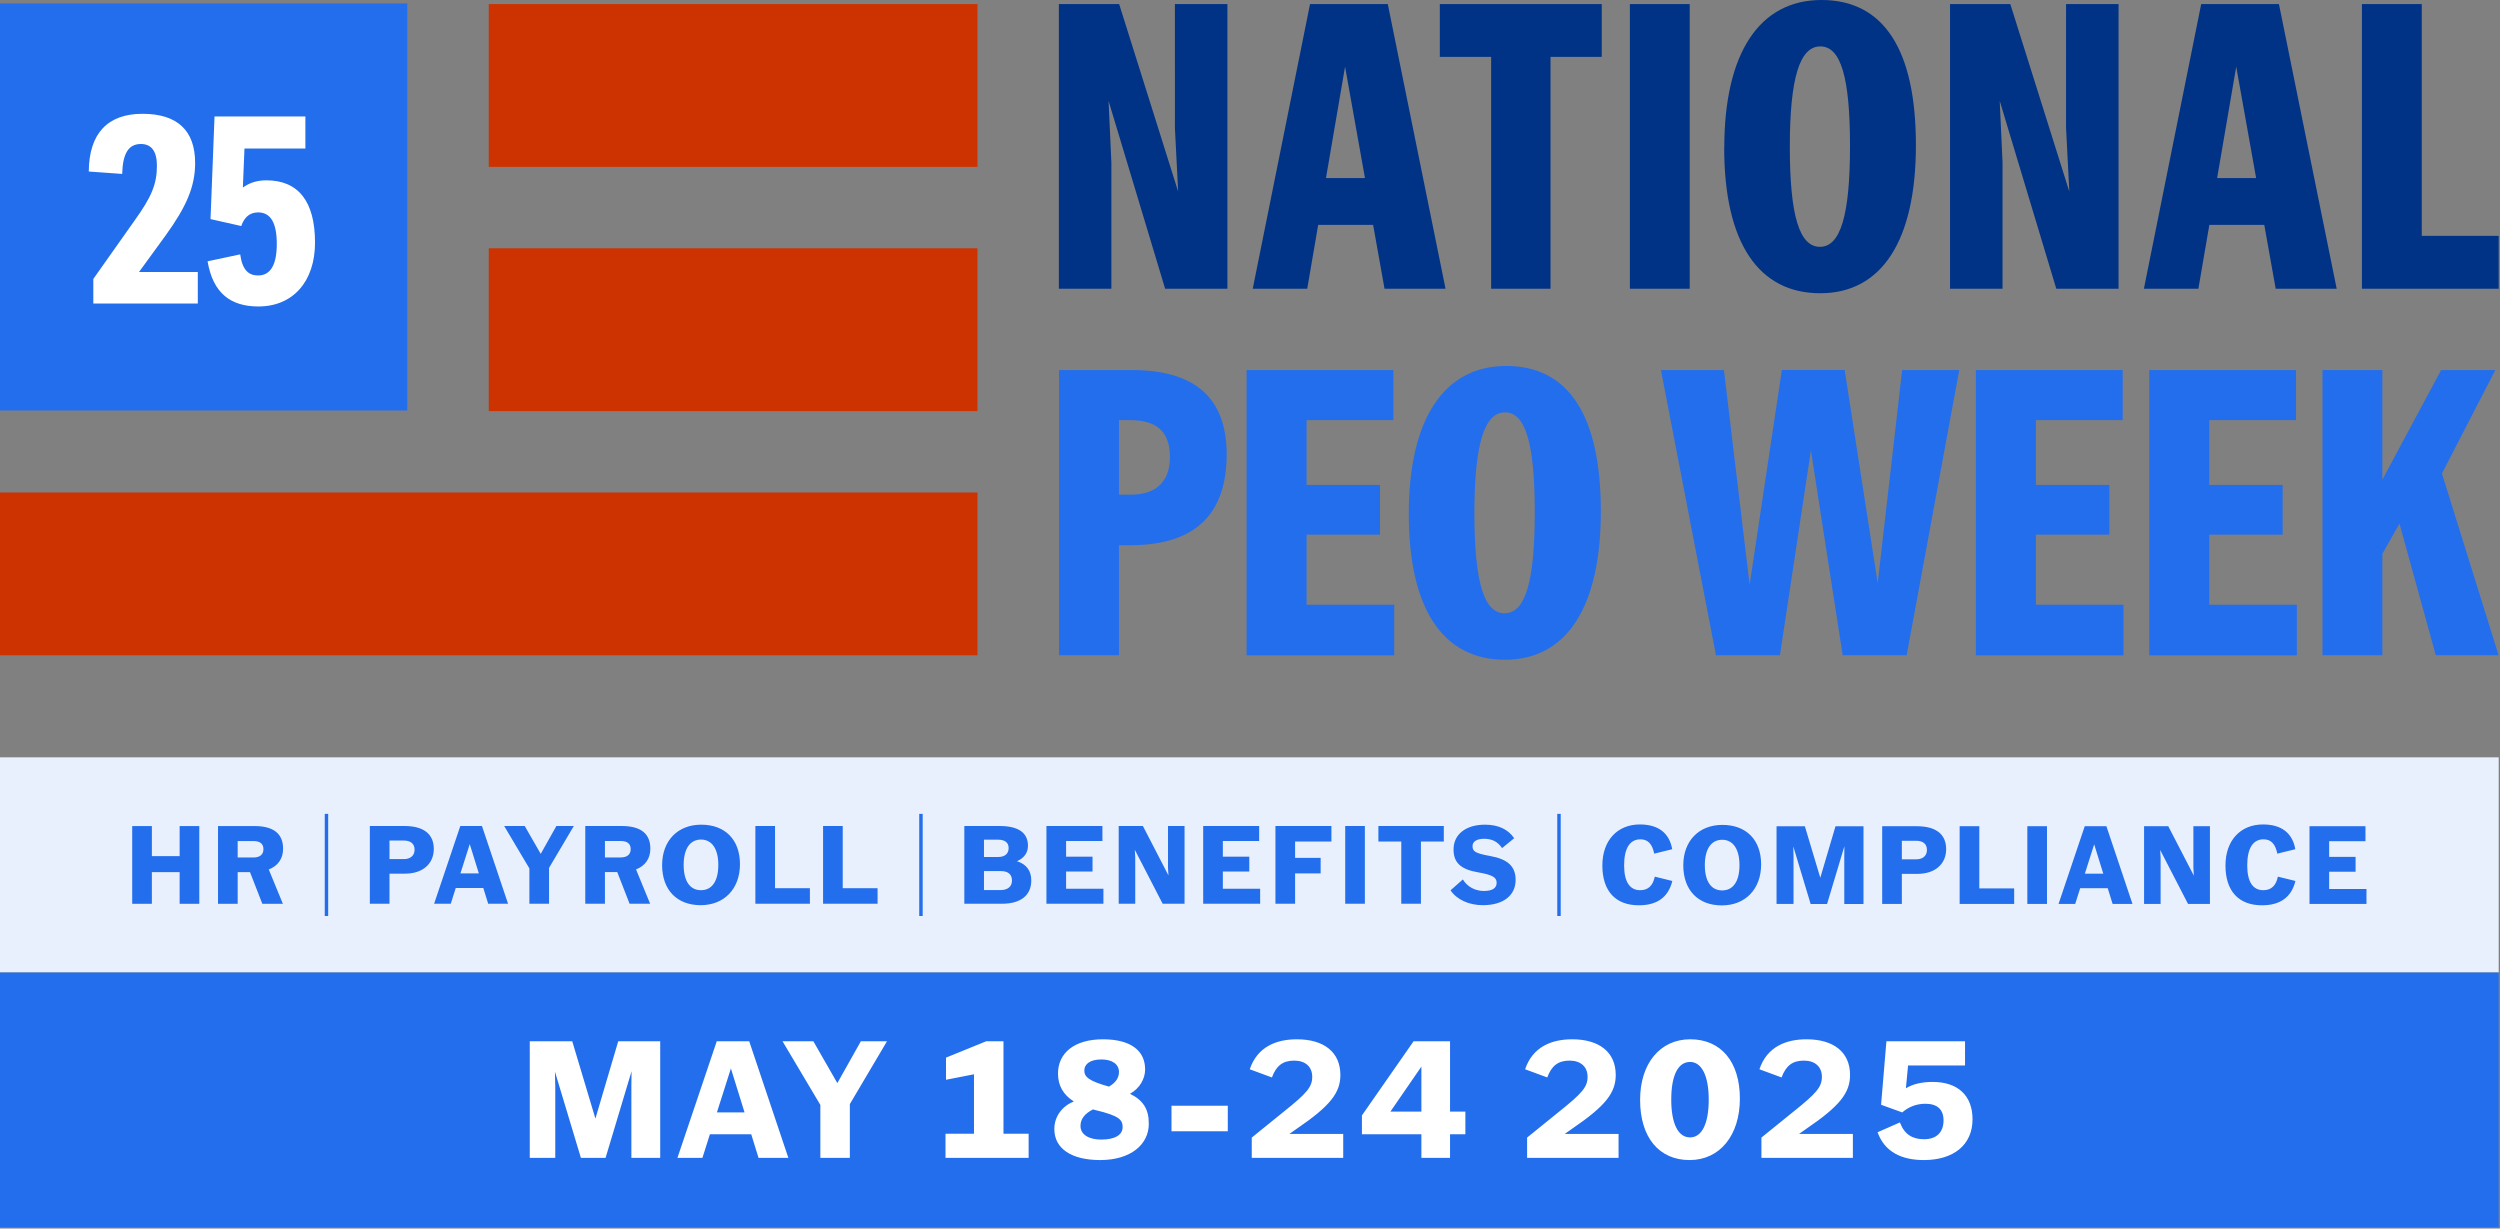 <svg width="582" height="286" fill="none" xmlns="http://www.w3.org/2000/svg"><rect width="100%" height="100%" fill="#808080" stroke="none"/><path d="M227.562.948H113.781V38.85h113.781V.948ZM227.562 57.801H113.781v37.903h113.781V57.8ZM227.562 114.655H0v37.902h227.562v-37.902Z" fill="#C30"/><path d="M94.817.808H0v94.756h94.817V.808Z" fill="#236EEC"/><path d="M21.725 70.661v-5.723l9.58-13.562c3.981-5.536 5.226-8.522 5.226-12.815 0-3.297-1.245-5.039-3.733-5.039-2.862 0-4.23 2.178-4.355 6.968l-7.776-.56c.063-8.834 4.355-13.437 12.504-13.437 8.15 0 12.256 3.919 12.256 11.446 0 5.537-2.053 10.202-6.906 16.921l-6.158 8.46h13.686v7.341H21.725Zm38.42.684c-6.469 0-10.575-3.11-11.819-10.513l7.59-1.617c.497 3.608 1.928 4.914 4.168 4.914 2.861 0 4.354-2.426 4.354-7.34 0-4.915-1.43-7.341-4.354-7.341-1.991 0-3.235 1.182-3.92 3.172l-7.154-1.617.934-23.888h21.15v7.465H56.912l-.373 9.082c1.617-1.182 3.421-1.68 5.474-1.68 7.403 0 11.322 4.853 11.322 14.495 0 9.02-5.101 14.868-13.188 14.868Z" fill="#fff"/><path d="M246.546 86.144h16.899c14.812 0 22.124 6.548 22.124 19.625 0 14.129-7.501 21.162-22.504 21.162h-2.57v25.605h-13.949V86.144Zm16.709 29.016c5.794 0 9.103-2.948 9.103-8.718 0-5.769-2.845-8.633-9.293-8.633h-2.57v17.351h2.76ZM290.204 86.144h34.177v11.665h-20.207v15.077h17.088v11.581h-17.088v16.319h20.396v11.771h-34.366V86.144ZM327.963 119.624c0-22.004 8.154-34.428 22.693-34.428 14.539 0 22.019 11.581 22.019 33.86 0 22.278-7.965 34.533-22.314 34.533s-22.398-11.666-22.398-33.965Zm22.314 23.142c4.846 0 7.016-7.391 7.016-23.521 0-16.13-2.191-23.247-6.932-23.247-4.741 0-7.122 7.202-7.122 23.437 0 16.234 2.276 23.331 7.017 23.331h.021ZM386.623 86.144h14.707l5.984 49.989 7.501-49.99h14.623l7.691 49.611 5.689-49.61h13.296l-12.242 66.392h-14.897l-7.396-47.715-7.206 47.715h-14.897l-12.811-66.392h-.042ZM459.991 86.144h34.177v11.665h-20.207v15.077h17.088v11.581h-17.088v16.319h20.396v11.771h-34.366V86.144ZM500.341 86.144h34.176v11.665H514.31v15.077h17.089v11.581H514.31v16.319h20.397v11.771h-34.366V86.144ZM540.67 86.144h13.948v25.521l13.675-25.521h12.621l-12.431 24.089 13.19 42.303H567.05l-8.449-30.638-3.983 7.012v23.626H540.67V86.144Z" fill="#236EEC"/><path d="M246.526.948h14.012l13.738 43.65-.759-14.866V.948h12.221v66.266h-14.497l-13.169-43.736.653 14.298v29.438h-12.22V.948h.021ZM304.976.948h18.099l13.443 66.266h-14.201l-2.655-14.867h-12.79l-2.549 14.867h-12.685L304.976.948Zm12.79 40.513-4.636-25.942-4.446 25.942h9.103-.021ZM347.138 13.245h-11.947V.948h37.695v12.297H360.96v53.969h-13.822v-53.97ZM379.438.948h13.928v66.266h-13.928V.948ZM401.415 34.365C401.415 12.402 409.57 0 424.045 0c14.476 0 21.977 11.54 21.977 33.796 0 22.257-7.965 34.47-22.272 34.47-14.307 0-22.356-11.644-22.356-33.901h.021Zm22.251 23.1c4.825 0 7.016-7.392 7.016-23.48 0-16.087-2.17-23.183-6.911-23.183s-7.101 7.202-7.101 23.373c0 16.172 2.276 23.29 7.017 23.29h-.021ZM453.987.948h14.012l13.738 43.65-.759-14.866V.948h12.221v66.266h-14.497l-13.169-43.736.654 14.298v29.438h-12.221V.948h.021ZM512.437.948h18.099l13.443 66.266h-14.201l-2.655-14.867h-12.79l-2.55 14.867h-12.684L512.437.948Zm12.79 40.513-4.636-25.942-4.446 25.942h9.103-.021ZM549.857.948h13.928v53.968h17.91v12.298h-31.838V.948Z" fill="#003286"/><path fill="#E9F0FD" d="M0 176.31h581.695v50.09H0z"/><path d="M50.755 210.404h4.576v-7.368h2.87l2.87 7.368h4.783l-3.284-7.989c2.12-.827 3.335-2.507 3.335-4.834 0-3.49-2.223-5.274-6.644-5.274h-8.506v18.097Zm4.576-10.781v-3.826h3.697c1.5 0 2.301.646 2.301 1.887 0 1.267-.853 1.939-2.327 1.939h-3.67ZM41.82 210.404h4.575v-18.097H41.82v7.006h-6.463v-7.006H30.78v18.097h4.576v-7.368h6.463v7.368ZM75.6 213.248h.802v-23.785H75.6v23.785ZM191.61 210.391h12.693v-3.619h-8.117v-14.478h-4.576v18.097ZM175.85 210.391h12.694v-3.619h-8.118v-14.478h-4.576v18.097ZM163.112 210.727c5.481 0 9.152-3.8 9.152-9.54 0-5.739-3.49-9.203-9.023-9.203-5.455 0-9.1 3.722-9.1 9.41 0 5.765 3.438 9.333 8.971 9.333Zm-3.956-9.385c0-3.722 1.474-5.894 4.034-5.894 2.559 0 4.033 2.197 4.033 5.894 0 3.801-1.474 5.895-4.033 5.895-2.56 0-4.034-2.094-4.034-5.895ZM136.253 210.391h4.576v-7.368h2.869l2.87 7.368h4.783l-3.284-7.989c2.12-.827 3.335-2.507 3.335-4.834 0-3.49-2.223-5.274-6.644-5.274h-8.505v18.097Zm4.576-10.781v-3.826h3.697c1.499 0 2.3.646 2.3 1.887 0 1.267-.853 1.939-2.326 1.939h-3.671ZM123.242 210.391h4.576v-8.35l5.765-9.747h-4.059l-3.645 6.489-3.723-6.489h-4.783l5.869 9.876v8.221ZM101.059 210.391h3.878l1.163-3.671h6.412l1.138 3.671h4.627l-6.075-18.097h-5.042l-6.101 18.097Zm6.127-7.058 2.172-6.825 2.12 6.825h-4.292ZM86.097 210.391h4.576v-7.006h3.619c4.11 0 6.696-2.275 6.696-5.765 0-3.465-2.379-5.326-6.825-5.326h-8.066v18.097Zm4.576-10.393v-4.317h3.36c1.526 0 2.482.724 2.482 2.12 0 1.422-1.008 2.197-2.507 2.197h-3.335ZM213.998 213.248h.802v-23.785h-.802v23.785ZM345.211 210.727c4.731 0 7.627-2.249 7.627-5.869 0-3.128-1.758-4.834-5.947-5.584-3.438-.62-4.084-1.06-4.084-2.301 0-1.06 1.008-1.706 2.662-1.706 1.888 0 3.206.672 4.214 2.172l2.818-2.301c-1.447-2.12-3.748-3.154-6.799-3.154-4.447 0-7.316 2.249-7.316 5.765 0 3.076 1.654 4.653 5.817 5.351 3.335.595 4.214 1.164 4.214 2.431 0 1.241-1.034 1.887-2.973 1.887-2.017 0-3.878-.982-4.887-2.689l-2.869 2.534c1.447 2.171 4.291 3.464 7.523 3.464ZM326.216 210.391h4.576v-14.478h5.326v-3.619H320.89v3.619h5.326v14.478ZM313.163 210.391h4.576v-18.097h-4.576v18.097ZM296.924 210.391h4.576v-7.058h5.946v-3.619H301.5v-3.801h8.454v-3.619h-13.03v18.097ZM280.104 210.391h13.263v-3.49h-8.687v-4.007h6.153v-3.465h-6.153v-3.645h8.454v-3.49h-13.03v18.097ZM260.432 210.391h3.852v-10.832l-.104-1.733 6.489 12.565h5.093v-18.097h-3.852v9.695l.104 1.81-5.947-11.505h-5.635v18.097ZM243.612 210.391h13.263v-3.49h-8.687v-4.007h6.153v-3.465h-6.153v-3.645h8.454v-3.49h-13.03v18.097ZM224.495 210.391h8.79c4.343 0 6.799-1.965 6.799-5.429 0-2.223-1.112-3.775-3.335-4.473 1.681-.724 2.56-1.99 2.56-3.593 0-3.051-2.25-4.602-6.593-4.602h-8.221v18.097Zm4.576-3.18v-4.421H233c1.707 0 2.586.776 2.586 2.198 0 1.396-.957 2.223-2.689 2.223h-3.826Zm0-7.704v-4.033h3.231c1.681 0 2.508.698 2.508 1.965 0 1.318-.879 2.068-2.456 2.068h-3.283ZM362.533 213.248h.801v-23.785h-.801v23.785ZM537.652 210.443h13.263v-3.49h-8.687v-4.008h6.154v-3.464h-6.154v-3.645h8.454v-3.49h-13.03v18.097ZM526.569 210.753c4.292 0 6.877-1.887 7.808-5.662l-4.085-1.008c-.44 2.12-1.551 3.154-3.413 3.154-2.43 0-3.723-1.991-3.723-5.765 0-3.982 1.319-6.076 3.801-6.076 1.758 0 2.74 1.086 3.206 3.335l4.188-1.034c-.646-3.697-3.154-5.765-7.523-5.765-5.223 0-8.739 3.697-8.739 9.566 0 6.049 3.18 9.255 8.48 9.255ZM499.14 210.443h3.852V199.61l-.103-1.732 6.489 12.565h5.093v-18.097h-3.852v9.694l.104 1.81-5.947-11.504h-5.636v18.097ZM479.226 210.443h3.878l1.164-3.671h6.411l1.138 3.671h4.628l-6.076-18.097h-5.041l-6.102 18.097Zm6.128-7.058 2.171-6.825 2.12 6.825h-4.291ZM471.964 210.443h4.576v-18.097h-4.576v18.097ZM456.205 210.443h12.694v-3.62h-8.118v-14.477h-4.576v18.097ZM438.174 210.443h4.576v-7.006h3.619c4.111 0 6.696-2.276 6.696-5.766 0-3.464-2.379-5.325-6.825-5.325h-8.066v18.097Zm4.576-10.393v-4.318h3.36c1.526 0 2.482.724 2.482 2.12 0 1.422-1.008 2.198-2.507 2.198h-3.335ZM413.578 210.443h3.955v-11.091l-.051-2.301 4.033 13.392h3.826l4.033-13.444-.026 2.275v11.169h4.473v-18.097h-6.515l-3.542 11.995-3.594-11.995h-6.592v18.097ZM400.839 210.779c5.481 0 9.152-3.801 9.152-9.54 0-5.739-3.49-9.204-9.022-9.204-5.455 0-9.101 3.723-9.101 9.411 0 5.765 3.439 9.333 8.971 9.333Zm-3.955-9.385c0-3.723 1.474-5.894 4.033-5.894s4.033 2.197 4.033 5.894c0 3.801-1.474 5.895-4.033 5.895s-4.033-2.094-4.033-5.895ZM381.509 210.753c4.291 0 6.877-1.887 7.808-5.662l-4.085-1.008c-.44 2.12-1.551 3.154-3.413 3.154-2.43 0-3.723-1.991-3.723-5.765 0-3.982 1.319-6.076 3.801-6.076 1.758 0 2.74 1.086 3.205 3.335l4.189-1.034c-.647-3.697-3.154-5.765-7.524-5.765-5.222 0-8.738 3.697-8.738 9.566 0 6.049 3.18 9.255 8.48 9.255ZM0 226.401h581.695v59.316H0z" fill="#236EEC"/><path d="M123.33 269.559v-27.146h9.889l5.391 17.994 5.312-17.994h9.773v27.146h-6.709v-16.753l.039-3.413-6.05 20.166h-5.739l-6.05-20.088.078 3.451v16.637h-5.934Zm34.374 0 9.152-27.146h7.562l9.113 27.146h-6.942l-1.706-5.507h-9.617l-1.746 5.507h-5.816Zm9.19-10.587h6.438l-3.18-10.238-3.258 10.238Zm24.084 10.587v-12.332l-8.803-14.814h7.174l5.584 9.734 5.468-9.734h6.089l-8.648 14.62v12.526h-6.864Zm29.135 0v-5.623h6.631v-13.845l-6.515 1.28v-5.158l9.346-3.8h4.033v21.523h5.856v5.623h-19.351Zm36 .504c-6.748 0-10.665-2.715-10.665-7.213 0-2.986 1.862-5.352 4.537-6.437-2.481-1.552-3.684-3.723-3.684-6.477 0-4.77 3.762-7.988 10.471-7.988 6.243 0 9.811 2.482 9.811 7.019 0 2.249-1.357 4.498-3.529 5.662 3.103 1.512 4.421 3.645 4.382 7.019 0 4.77-4.188 8.415-11.323 8.415Zm-4.576-7.95c0 2.017 1.939 3.18 4.847 3.18 3.18 0 4.964-1.086 4.964-2.908 0-1.707-.814-2.637-6.321-3.956l-.582-.155c-1.939.969-2.908 2.249-2.908 3.839Zm.892-12.914c0 1.474.969 2.444 5.739 3.762 1.667-.969 2.327-2.133 2.327-3.413 0-1.706-1.435-2.908-4.111-2.908-2.598 0-3.955 1.086-3.955 2.559Zm20.294 14.155v-5.933h13.107v5.933h-13.107Zm18.687 6.205v-4.731l7.329-5.934c5.546-4.42 6.748-5.855 6.748-8.221 0-2.327-1.59-3.762-4.188-3.762-2.676 0-4.189 1.203-5.197 3.917l-5.158-1.9c1.784-5.274 6.205-6.98 10.975-6.98 6.282 0 10.121 2.986 10.121 8.299 0 4.11-2.288 7.174-10.16 12.525l-1.706 1.203H312.7v5.584h-21.29Zm25.645-5.507v-4.382l12.022-17.257h8.493v16.365h3.568v5.274h-3.568v5.507h-6.67v-5.507h-13.845Zm6.632-5.274h7.213v-10.47l-7.213 10.47Zm31.823 10.781v-4.731l7.329-5.934c5.546-4.42 6.748-5.855 6.748-8.221 0-2.327-1.59-3.762-4.188-3.762-2.676 0-4.189 1.203-5.197 3.917l-5.158-1.9c1.784-5.274 6.205-6.98 10.975-6.98 6.282 0 10.122 2.986 10.122 8.299 0 4.11-2.288 7.174-10.161 12.525l-1.706 1.203H376.8v5.584h-21.29Zm37.822.504c-7.135 0-11.517-5.313-11.517-14 0-8.531 4.692-14.115 11.672-14.115 7.136 0 11.557 5.196 11.557 13.805s-4.693 14.31-11.712 14.31Zm-4.265-14.077c0 5.662 1.628 8.803 4.382 8.803 2.714 0 4.343-3.141 4.343-8.803 0-5.507-1.629-8.764-4.343-8.764-2.831 0-4.382 3.18-4.382 8.764Zm20.992 13.573v-4.731l7.329-5.934c5.546-4.42 6.748-5.855 6.748-8.221 0-2.327-1.59-3.762-4.188-3.762-2.676 0-4.189 1.203-5.197 3.917l-5.158-1.9c1.784-5.274 6.205-6.98 10.975-6.98 6.282 0 10.122 2.986 10.122 8.299 0 4.11-2.288 7.174-10.161 12.525l-1.706 1.203h12.526v5.584h-21.29Zm37.822.504c-5.274 0-9.152-1.939-10.78-6.476l5.196-2.288c1.047 2.792 2.909 3.916 5.623 3.916 3.025 0 4.537-1.745 4.537-4.382 0-2.482-1.396-3.878-4.227-3.878-2.249 0-4.071.854-5.39 2.017l-4.925-1.784 1.241-14.775h18.304v5.623h-13.263l-.504 5.313c1.745-1.047 3.839-1.474 6.244-1.474 5.855 0 9.268 3.18 9.268 8.687 0 5.972-4.421 9.501-11.324 9.501Z" fill="#fff"/></svg>